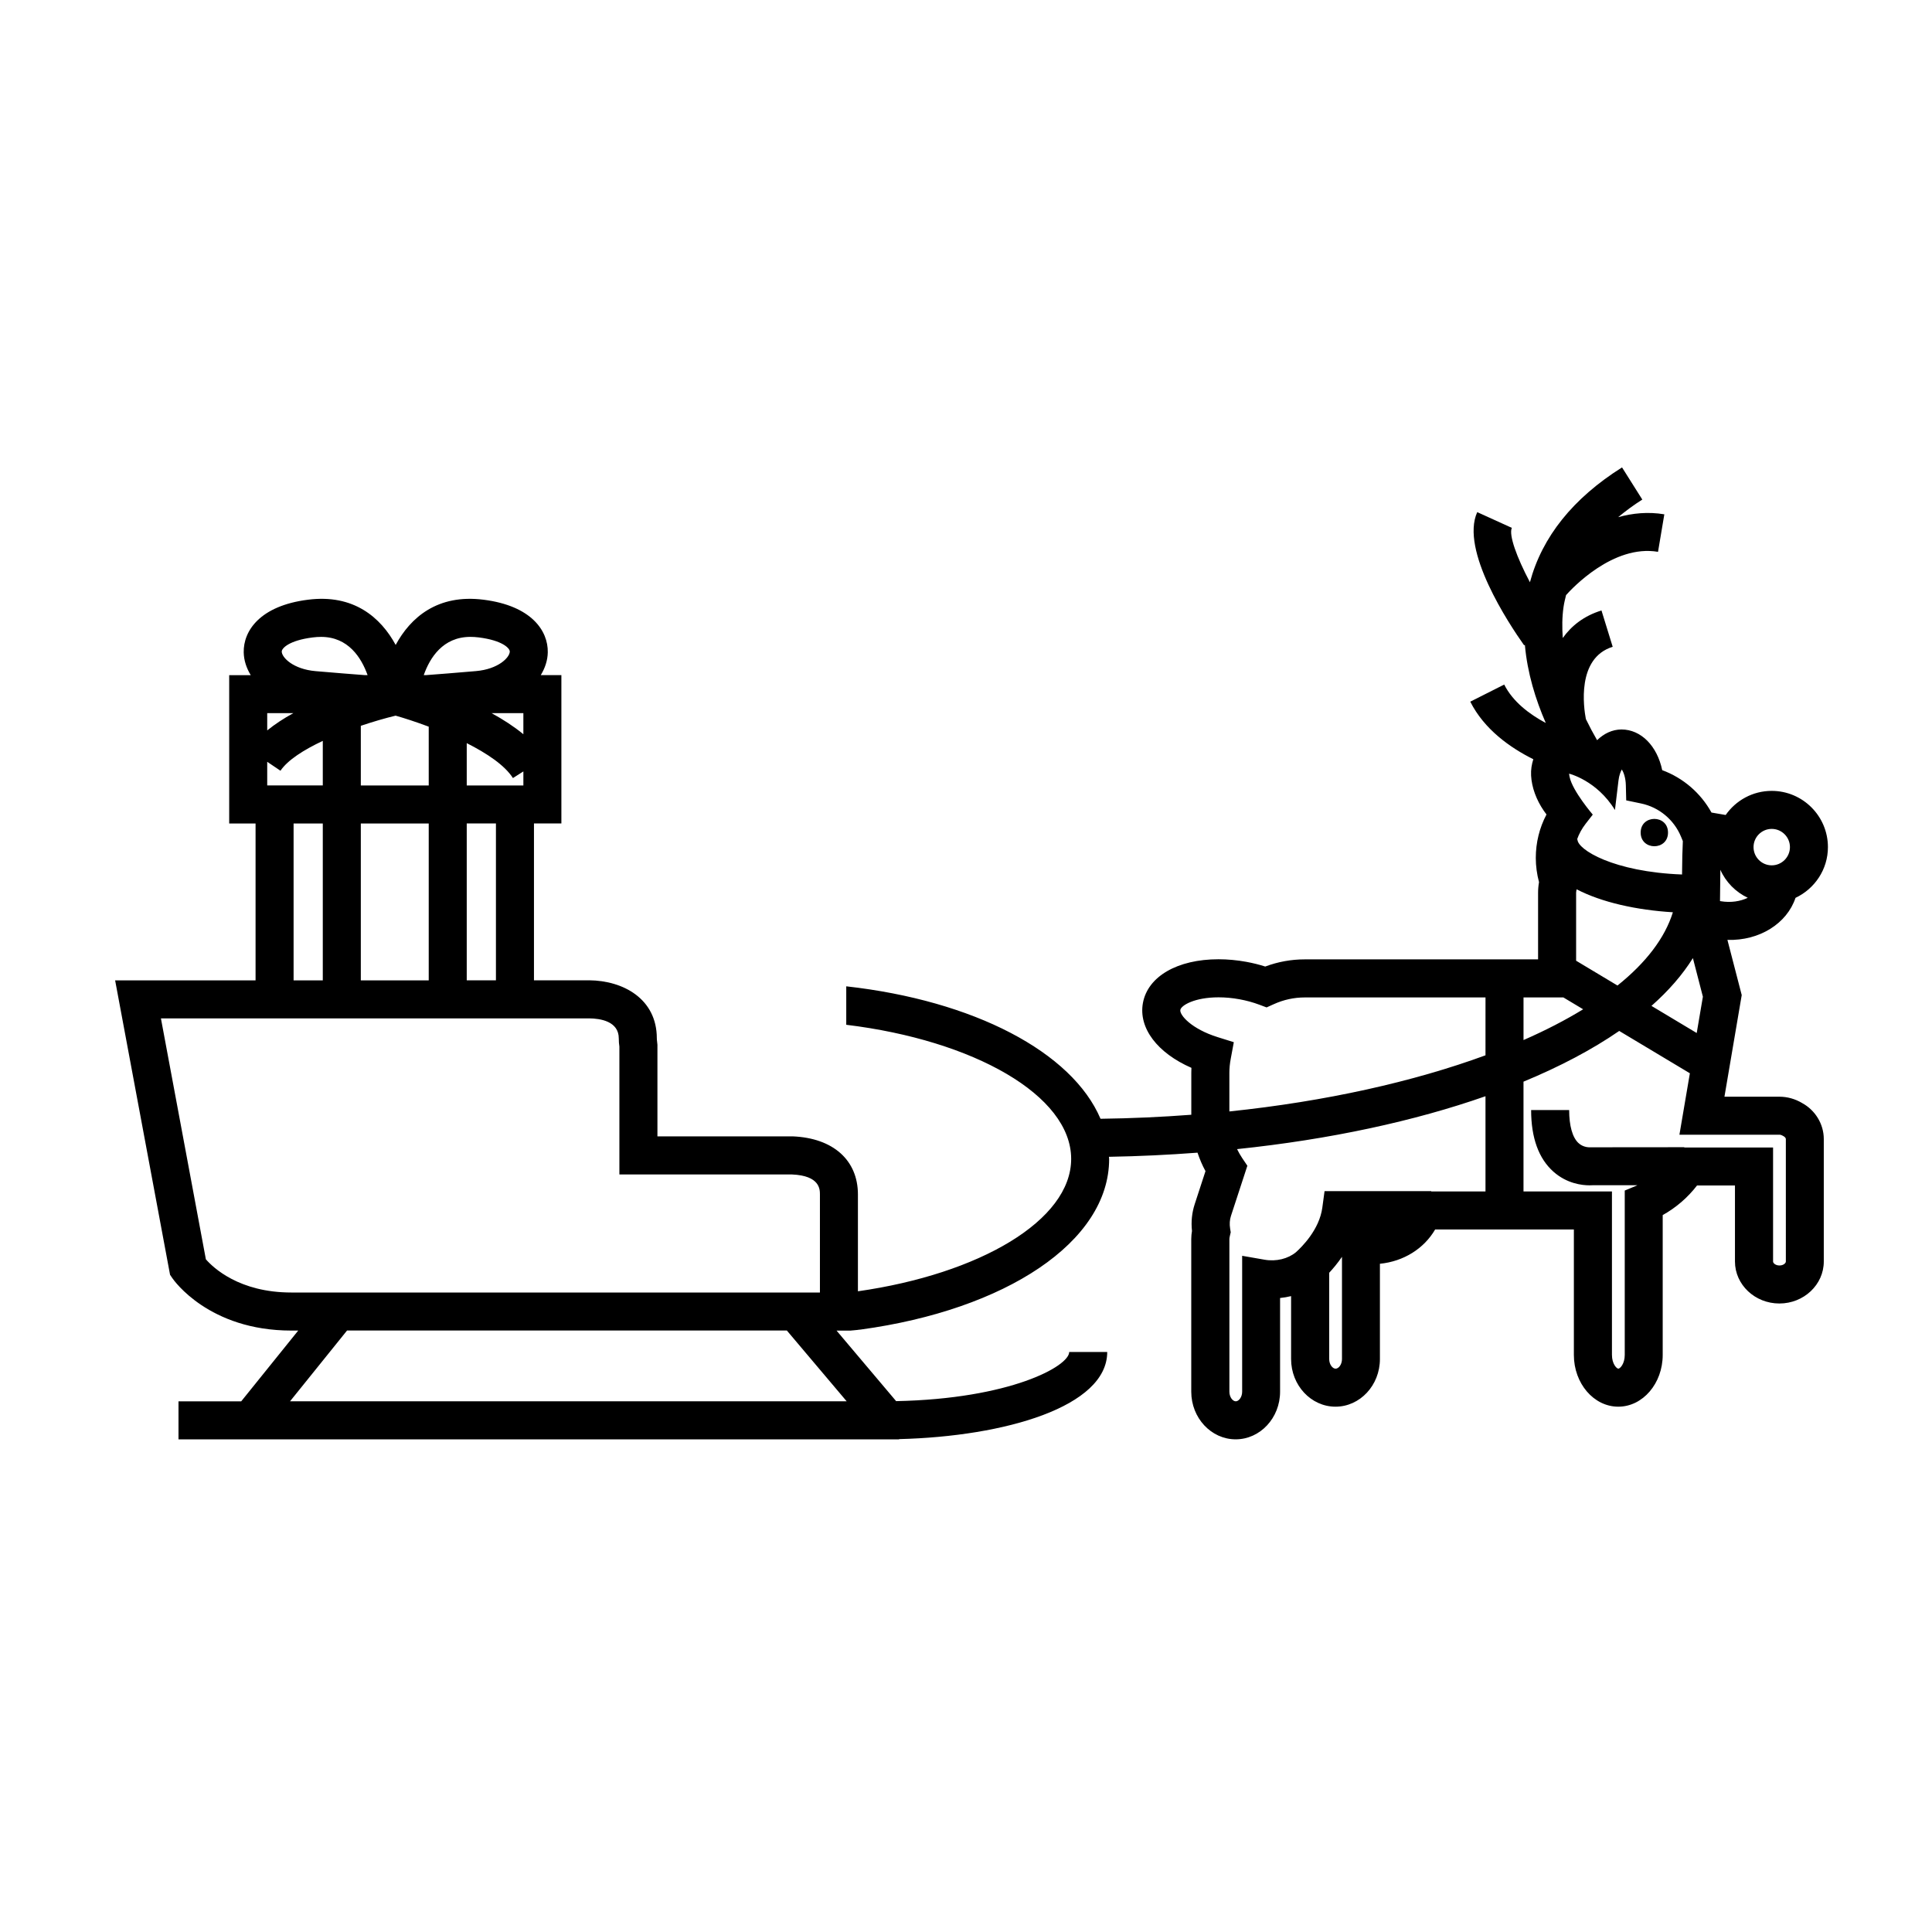 <?xml version="1.0" encoding="UTF-8"?>
<!-- Uploaded to: ICON Repo, www.svgrepo.com, Generator: ICON Repo Mixer Tools -->
<svg fill="#000000" width="800px" height="800px" version="1.1" viewBox="144 144 512 512" xmlns="http://www.w3.org/2000/svg">
 <g>
  <path d="m586.04 364.64c0 4.832-7.246 4.832-7.246 0 0-4.828 7.246-4.828 7.246 0"/>
  <path d="m621.57 436.31c-1.844-1.094-3.918-1.672-6.004-1.672h-14.57l4.578-26.934-3.789-14.621c8.508 0.258 15.773-4.352 18.043-11.145 5.059-2.387 8.59-7.496 8.59-13.445 0-8.219-6.688-14.902-14.902-14.902-5.047 0-9.5 2.535-12.195 6.387l-3.758-0.645c-2.875-5.199-7.512-9.18-13.059-11.234-1.324-6.352-5.559-10.785-10.82-10.785-2.434 0.023-4.637 1.09-6.438 2.84-0.996-1.715-1.996-3.594-2.973-5.598-0.57-2.969-2.527-16.172 7.109-19.148l-2.973-9.629c-4.699 1.449-7.984 4.098-10.262 7.301-0.18-2.734-0.195-5.496 0.215-8.277 0.156-1.047 0.406-2.074 0.66-3.098 1.523-1.715 12.484-13.496 24.371-11.465l1.672-9.941c-4.328-0.727-8.445-0.297-12.238 0.754 1.965-1.617 4.062-3.188 6.402-4.664l-5.371-8.523c-13 8.188-21.18 18.41-24.41 30.43-3.535-6.676-5.637-12.555-4.797-14.41l-9.168-4.168c-4.559 10.047 8.359 29.562 12.434 35.301l0.191-0.137c0.66 7.492 2.852 14.551 5.543 20.715-4.309-2.297-8.711-5.602-11.02-10.184l-8.992 4.535c3.691 7.336 10.535 12.176 16.707 15.254-0.422 1.328-0.676 2.762-0.59 4.324 0.16 3.098 1.367 6.422 3.387 9.359 0.223 0.324 0.453 0.641 0.695 0.953-1.863 3.535-2.836 7.445-2.836 11.516 0 2.144 0.293 4.301 0.855 6.422-0.168 0.934-0.25 1.875-0.25 2.812v17.648l-61.844 0.004c-3.586 0-7.098 0.637-10.465 1.898-1.613-0.516-3.289-0.926-5.012-1.246-2.481-0.449-4.957-0.68-7.371-0.68-10.883 0-18.742 4.551-20.031 11.594-1.211 6.66 3.859 13.254 12.855 17.18-0.02 0.438-0.031 0.875-0.031 1.305v11.129c-7.856 0.598-15.887 0.961-24.059 1.066-7.551-17.723-33.594-31.332-67.383-35.102v10.191c33.781 4.109 59.605 18.703 59.605 35.543 0 16.32-24.273 30.477-56.512 35.086v-25.664c0-9.059-6.543-14.957-17.289-15.395l-35.844 0.004v-24.285l-0.121-1.113s-0.039-0.176-0.039-0.578c0-10.516-8.957-15.301-17.887-15.387h-14.672v-41.574h7.266v-39.297h-5.465c1.129-1.859 1.82-3.891 1.859-6.035 0.109-5.691-4.297-12.344-17.004-13.949-12.227-1.562-19.391 4.734-23.305 11.98-3.934-7.246-11.113-13.543-23.262-11.98-12.711 1.605-17.121 8.258-17.008 13.949 0.039 2.144 0.734 4.176 1.859 6.039h-5.707v39.312h6.988v41.574l-37.215 0.004 14.555 78.02 0.59 0.871c0.383 0.562 9.699 13.91 31.535 13.91h1.84l-15.113 18.758h-16.617v10.078h190.97v-0.07c28.043-0.699 55.152-8.578 55.152-23.086h-10.078c0 3.773-15.625 12.418-45.863 13.02l-15.793-18.695h3.738c0.152-0.016 0.379-0.039 0.605-0.059h0.039c0.352-0.035 0.766-0.074 1.273-0.125v-0.012c0.289-0.031 0.488-0.047 0.812-0.086 38.254-5.231 65.777-23.172 65.777-45.188 0-0.195-0.047-0.387-0.051-0.586 8-0.137 15.828-0.516 23.469-1.094 0.574 1.676 1.246 3.324 2.117 4.891l-2.852 8.734c-0.75 2.293-0.992 4.684-0.73 7.133-0.105 0.609-0.191 1.352-0.191 2.144v40.441c0 6.961 5.281 12.625 11.77 12.625 6.488 0 11.77-5.664 11.77-12.625v-24.828c0.992-0.102 1.969-0.266 2.918-0.5v16.676c0 6.957 5.281 12.625 11.773 12.625 6.484 0 11.766-5.668 11.766-12.625v-25.25c6.258-0.621 11.668-3.984 14.641-9.094h36.758v33.25c0 7.566 5.281 13.719 11.77 13.719 6.492 0 11.773-6.152 11.773-13.719v-37.055c3.527-1.969 6.613-4.625 9.098-7.844h10.051v20.148c0 6.137 5.281 11.125 11.773 11.125 6.484 0 11.766-4.988 11.766-11.125v-32.457c0.004-3.977-2.277-7.672-5.762-9.547zm-353.88-84.156v-11.215c5.305 2.676 10.066 5.844 12.242 9.254l2.766-1.758v3.719zm7.738 10.074v41.574h-7.738v-41.574zm-1.148-29.234h8.418v5.582c-2.508-2.066-5.398-3.93-8.418-5.582zm-5.621-20.215c0.715 0 1.457 0.047 2.242 0.145 6.231 0.785 8.211 2.867 8.195 3.754-0.035 1.578-3.055 4.66-8.957 5.168-5.668 0.488-9.957 0.828-13.141 1.062h-0.699c1.613-4.582 5.074-10.129 12.359-10.129zm-19.82 20.875c2.215 0.629 5.34 1.629 8.777 2.918v15.582h-17.996v-15.809c3.289-1.109 6.473-2.027 9.219-2.691zm8.777 28.574v41.574h-17.996v-41.574zm-30.754-49.301c0.781-0.102 1.527-0.145 2.238-0.145 7.215 0 10.676 5.547 12.316 10.137h-0.664c-3.188-0.238-7.473-0.578-13.133-1.062-5.91-0.516-8.922-3.594-8.957-5.176-0.016-0.887 1.957-2.969 8.199-3.754zm-12.047 20.066h6.922c-2.519 1.371-4.863 2.906-6.922 4.574zm0 12.891 3.512 2.367c1.91-2.832 6.184-5.547 11.215-7.91v11.809h-14.727zm14.727 16.344v41.574h-7.738v-41.574zm-8.348 124.3c-13.824 0-20.723-6.606-22.637-8.801l-11.91-63.848h113.48c2.934 0.023 7.856 0.75 7.856 5.309 0 0.781 0.055 1.496 0.16 2.168v33.891l45.723-0.004c7.422 0.309 7.422 3.949 7.422 5.324v25.965h-140.1zm147.18 28.828h-147.51l15.109-18.758h116.55zm245.15-151.69c2.66 0 4.828 2.168 4.828 4.828 0 2.66-2.168 4.828-4.828 4.828-2.656 0-4.82-2.168-4.82-4.828-0.004-2.66 2.164-4.828 4.82-4.828zm-13.613 10.832c1.445 3.269 4.047 5.894 7.266 7.426-1.949 0.941-4.516 1.355-7.168 0.902l-0.191-0.031c0.016-3.133 0.047-5.91 0.094-8.297zm-7.277 23.41 2.648 10.23-1.637 9.621-11.992-7.188c4.543-4.008 8.223-8.246 10.98-12.664zm-19.984 7.266-10.965-6.574v-18.008c0-0.309 0.086-0.613 0.133-0.922 6.656 3.465 15.895 5.508 25.512 6.09-2.117 6.844-7.164 13.391-14.68 19.414zm-0.676-46.516v0.012l0.941-7.824c0.16-1.355 0.543-2.336 0.891-2.934 0.465 0.766 1.012 2.188 1.059 4.195l0.098 4 3.914 0.816c4.793 0.996 8.762 4.309 10.629 8.848l0.465 1.129c-0.121 2.309-0.18 5.219-0.211 8.848-18.219-0.676-27.715-6.621-27.715-9.273h-0.117c0.523-1.48 1.285-2.883 2.277-4.16l1.895-2.434s-5.359-6.254-6.125-9.941c-0.082-0.344-0.125-0.656-0.145-0.91-0.008 0 7.34 1.766 12.145 9.629zm-24.227 49.664h10.551l5.254 3.148c-4.715 2.883-9.992 5.613-15.805 8.156zm-48.109 95.84c0 1.457-0.891 2.551-1.688 2.551-0.801 0-1.699-1.094-1.699-2.551v-22.867c1.047-1.125 2.223-2.539 3.387-4.223zm38.031-44.418h-14.379v-0.082h-28.27l-0.59 4.363c-0.785 5.875-5.488 10.473-6.984 11.82-2.102 1.738-5.231 2.535-8.352 1.984l-5.91-1.031v36.012c0 1.457-0.898 2.551-1.691 2.551-0.797 0-1.691-1.094-1.691-2.551v-40.441c0-0.188 0.039-0.453 0.125-0.828l0.227-0.973-0.156-0.984c-0.195-1.18-0.117-2.312 0.223-3.367l4.344-13.285-1.371-2.035c-0.516-0.762-0.953-1.559-1.355-2.371 24.652-2.57 47.004-7.418 65.832-14.016zm0-36.078c-19.027 6.988-42.285 12.207-67.875 14.879v-10.238c0-1.18 0.121-2.434 0.363-3.719l0.816-4.398-4.273-1.336c-6.961-2.176-10.148-5.863-9.898-7.227 0.223-1.195 3.785-3.324 10.117-3.324 1.809 0 3.684 0.168 5.562 0.516 1.824 0.332 3.586 0.816 5.234 1.43l1.945 0.727 1.895-0.855c2.621-1.188 5.379-1.789 8.219-1.789h47.898zm79.598 54.652c0 0.43-0.66 1.047-1.688 1.047-1.039 0-1.699-0.621-1.699-1.047v-30.223h-23.527v-0.074l-25.023 0.023c-0.066 0-1.715 0.102-3.039-1.145-1.578-1.477-2.449-4.574-2.449-8.73h-10.078c0 7.367 1.996 12.871 5.934 16.359 3.559 3.148 7.566 3.594 9.547 3.594 0.312 0 0.562-0.012 0.766-0.023h11.898c-0.086 0.035-0.152 0.086-0.238 0.121l-3.098 1.289v43.559c0 2.394-1.258 3.641-1.699 3.641-0.434 0-1.691-1.25-1.691-3.641v-43.328h-23.441v-29.09c9.68-4.004 18.199-8.508 25.367-13.441l18.723 11.219-2.769 16.281h26.504c0.281 0 0.562 0.086 1.039 0.363 0.309 0.16 0.66 0.469 0.66 0.781z"/>
 </g>
</svg>
